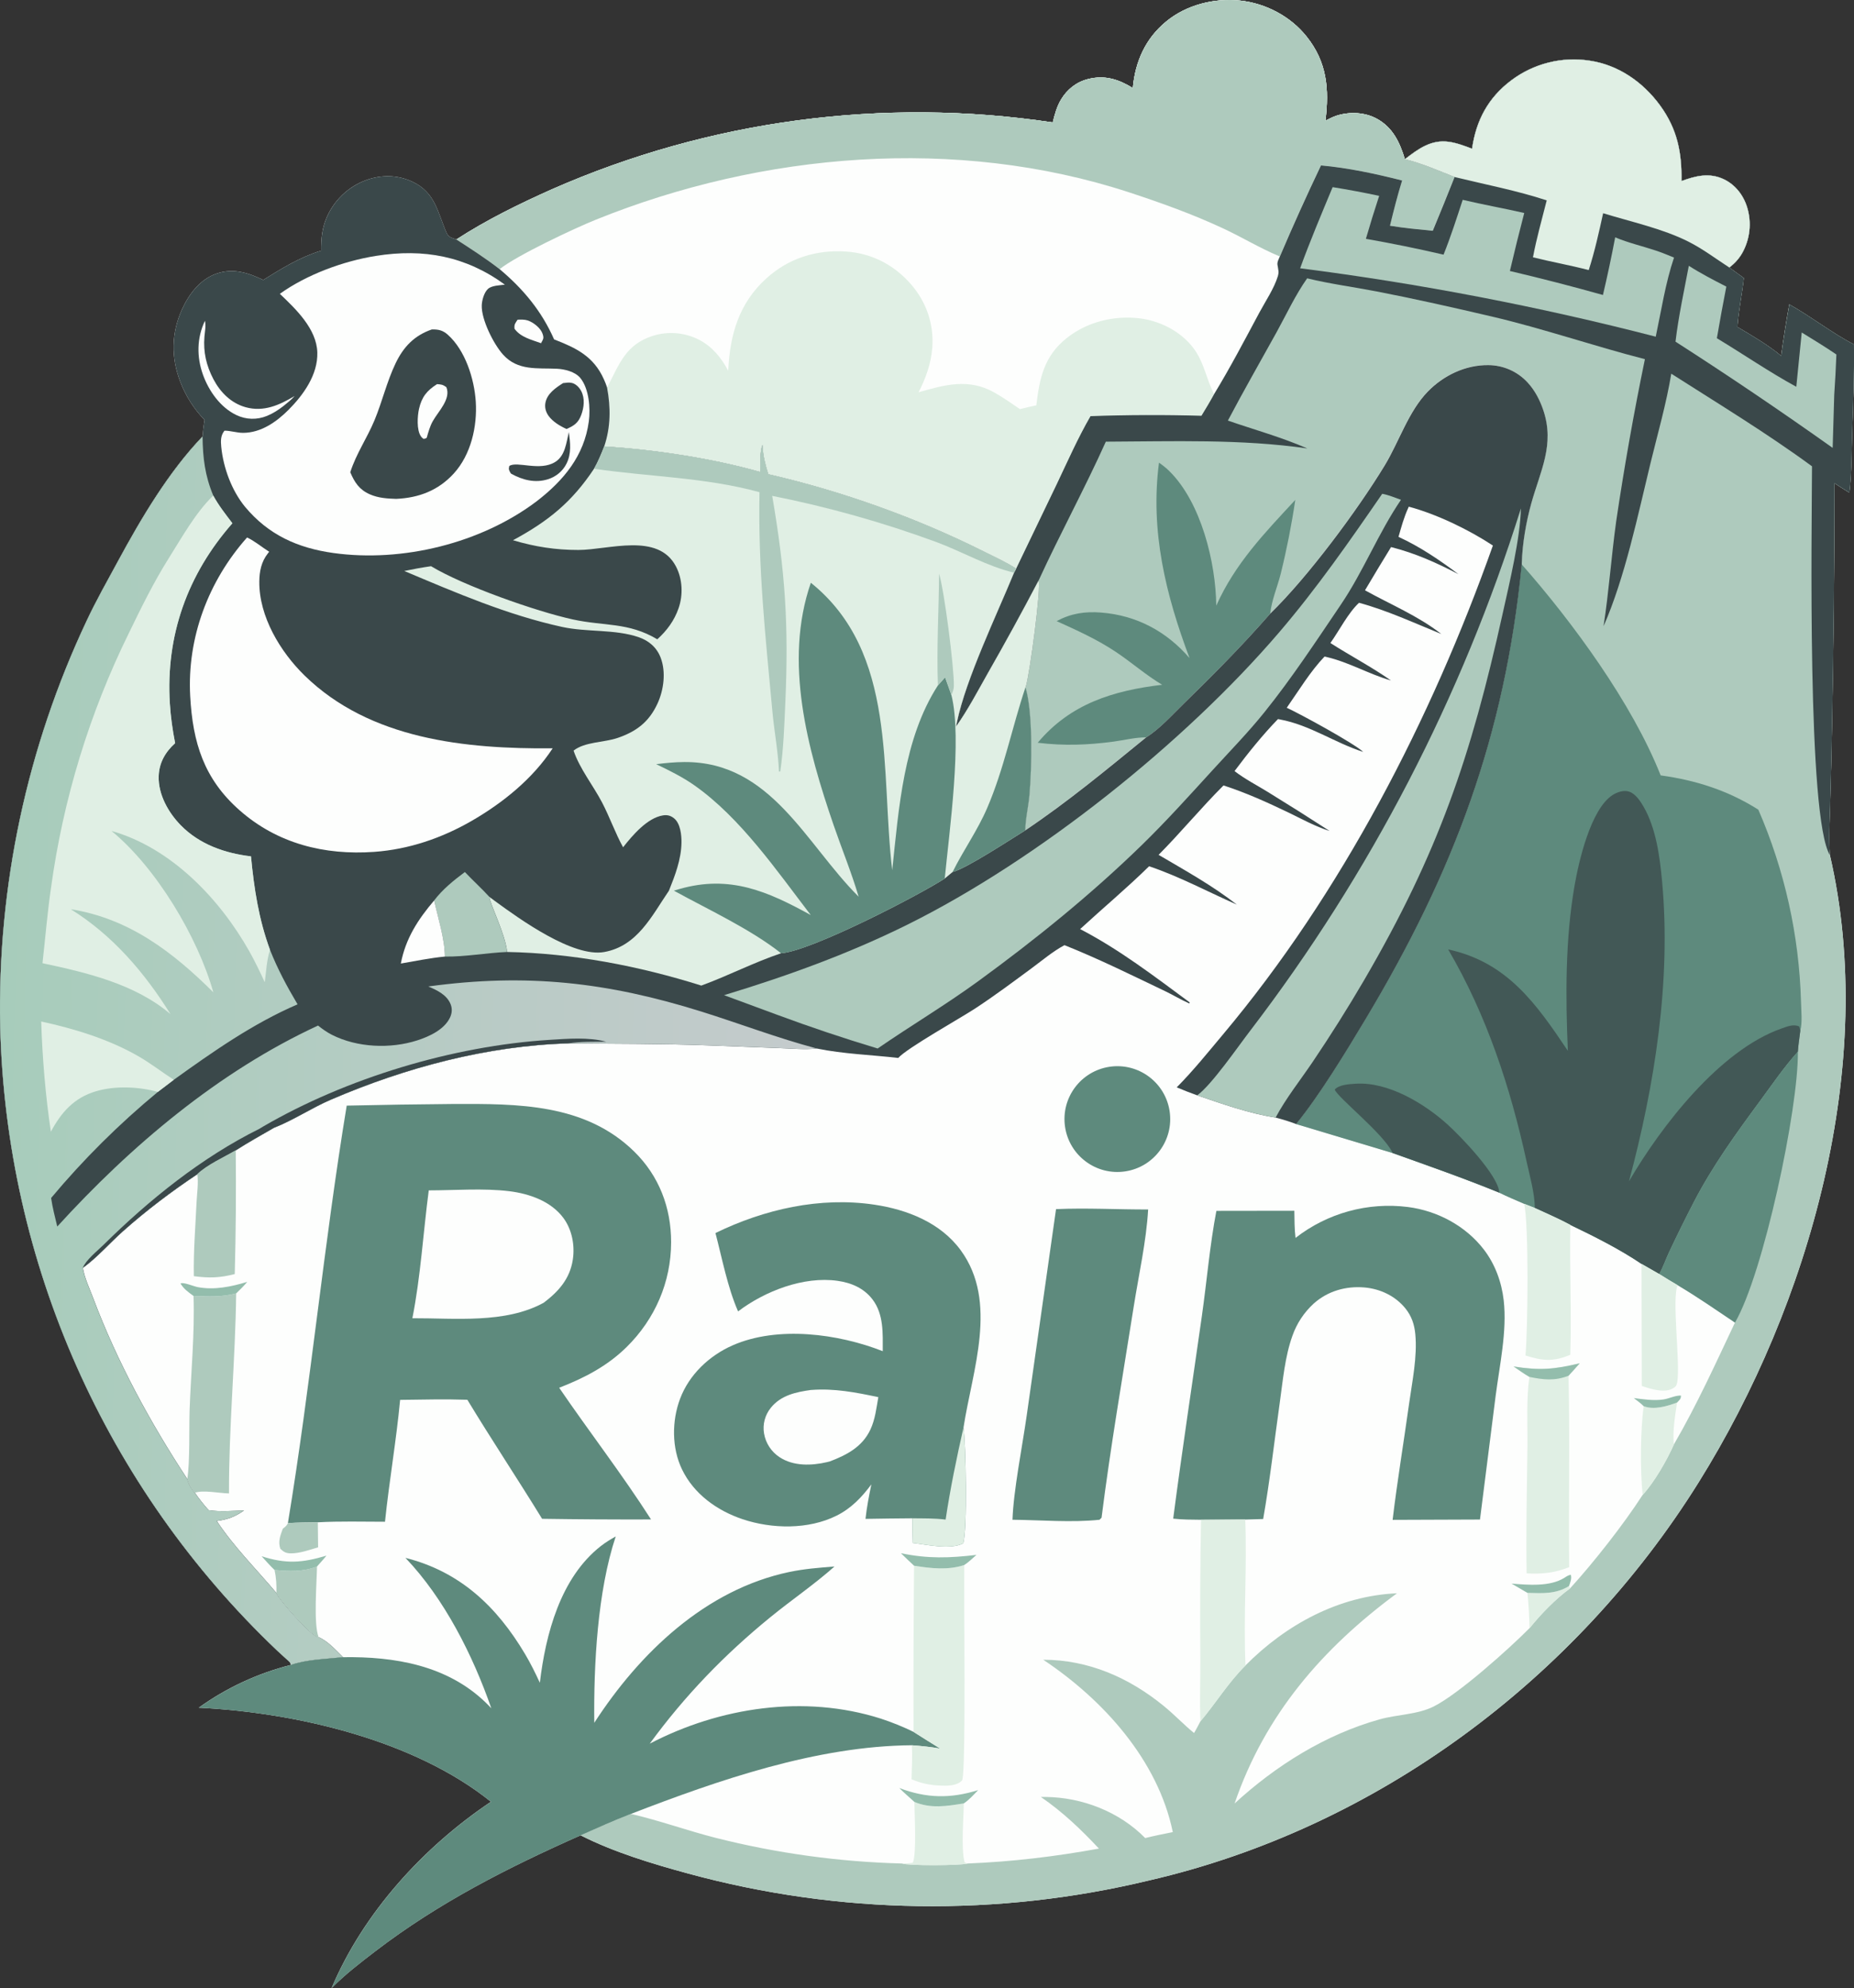 <svg xmlns="http://www.w3.org/2000/svg" xmlns:xlink="http://www.w3.org/1999/xlink" id="Layer_1" data-name="Layer 1" viewBox="0 0 867.17 929.67"><rect x="0" y="0" width="867.17" height="929.67" fill="#333333" stroke="none"/><defs><style>      .cls-1 {        fill: #e0efe4;      }      .cls-2 {        fill: #fdfefd;      }      .cls-3 {        fill: url(#linear-gradient);      }      .cls-4 {        fill: #5e8a7d;      }      .cls-5 {        fill: #3a484a;      }      .cls-6 {        fill: #425856;      }      .cls-7 {        fill: #aecabd;      }      .cls-8 {        fill: #93bdac;      }    </style><linearGradient id="linear-gradient" x1="525.58" y1="-158.51" x2="1269.55" y2="-180.75" gradientTransform="translate(-262.71 408.61) scale(.5 -.5)" gradientUnits="userSpaceOnUse"><stop offset="0" stop-color="#a7ccbb"></stop><stop offset="1" stop-color="#c4cbcc"></stop></linearGradient></defs><path class="cls-2" d="M529.84,41.16c1.18-12.39,5.85-23.05,15.6-31.09,9.43-7.78,22.52-11.09,34.59-9.8,12.01,1.29,23.56,7.37,31.11,16.84,9.63,12.07,10.57,24.58,8.81,39.33,1.73-.88,3.58-1.85,5.43-2.42,6.02-1.86,13.11-1.53,18.66,1.54,7.47,4.12,10.71,11.1,13.05,18.87,6.28-4.82,12.23-9.31,20.65-8.12,3.66.52,7.33,1.91,10.77,3.22,1.87-13.16,7.5-23.82,18.27-31.91,10.48-7.92,23.72-11.27,36.7-9.26,13.53,1.98,25.09,10.09,33.03,21.01,7.99,10.99,10.17,21.89,9.96,35.28,6.65-2.44,13.05-4.04,19.81-.83,5.39,2.56,9.19,7.5,10.91,13.15,2.18,7.13,1.34,14.84-2.3,21.34-1.57,2.73-3.56,4.89-6.04,6.8l6.78,4.92c-.83,7.62-2.48,15.24-3.01,22.87,7.01,4.16,14.16,8.29,20.47,13.51,1.09-8.04,2.36-16.06,3.81-24.05,9.94,5.51,20.98,14.07,30.23,18.68.19,13.87-.39,27.78-.83,41.65-.3,9.16-.21,18.59-1.29,27.68-2.34-1.47-4.7-2.89-6.98-4.44-.01,37.85-.4,75.7-1.16,113.55-.22,12.3-.51,24.6-.87,36.9-.2,7.77-.74,15.83-.08,23.58,22.54,97.48-9.49,209.97-61.36,293.1-57.51,92.19-150.66,161.67-257.02,186.23-70.95,17.1-145.06,16.01-215.47-3.15-16.86-4.58-34.89-10-50.52-17.93-33.92,15.03-66.35,31.5-95.9,54.12-7.14,5.47-14.22,10.9-20.56,17.32,14.9-35.26,43.02-66.03,74.54-87.13-36-28.96-91.32-41.73-136.66-43.99,13-9.32,27.64-16.11,43.14-20.02-.46-1.14-.23-.98-.95-1.66-1.88-1.74-3.82-3.4-5.68-5.18C49.34,695.5,2.79,590.57.09,480.01c-1.36-65.53,12.49-130.48,40.45-189.76,4.43-9.44,9.63-18.61,14.6-27.78,10.9-20.13,23.7-41.8,39.59-58.37.19-2.61.51-5.16.94-7.74-4.91-5.08-8.75-11.08-11.29-17.67-4.42-11.41-4.3-22.91.79-34.1,3.25-7.14,8.43-13.98,16.09-16.64,7.81-2.72,14.79-.41,21.88,2.96,8.71-5.45,17.17-10.65,27.06-13.7-.03-5.37.38-10.22,2.48-15.23,3.42-8.18,10.07-14.58,18.38-17.69,7.24-2.67,14.9-2.59,21.9.72,10.76,5.08,11.68,14.34,15.94,23.93.96,2.15,2.54,2.29,4.59,3.06,14.17-9.2,29.32-16.61,44.72-23.48,73.55-32.33,154.75-43.17,234.21-31.25.89-3.63,1.92-7.44,3.86-10.67,2.92-4.86,7.28-8.3,12.82-9.65,7.78-1.91,14.19.18,20.73,4.22Z"></path><path class="cls-7" d="M529.84,41.16c1.18-12.39,5.85-23.05,15.6-31.09,9.43-7.78,22.52-11.09,34.59-9.8,12.01,1.29,23.56,7.37,31.11,16.84,9.63,12.07,10.57,24.58,8.81,39.33,1.73-.88,3.58-1.85,5.43-2.42,6.02-1.86,13.11-1.53,18.66,1.54,7.47,4.12,10.71,11.1,13.05,18.87,6.28-4.82,12.23-9.31,20.65-8.12,3.66.52,7.33,1.91,10.77,3.22,1.87-13.16,7.5-23.82,18.27-31.91,10.48-7.92,23.72-11.27,36.7-9.26,13.53,1.98,25.09,10.09,33.03,21.01,7.99,10.99,10.17,21.89,9.96,35.28,6.65-2.44,13.05-4.04,19.81-.83,5.39,2.56,9.19,7.5,10.91,13.15,2.18,7.13,1.34,14.84-2.3,21.34-1.57,2.73-3.56,4.89-6.04,6.8l6.78,4.92c-.83,7.62-2.48,15.24-3.01,22.87,7.01,4.16,14.16,8.29,20.47,13.51,1.09-8.04,2.36-16.06,3.81-24.05,9.94,5.51,20.98,14.07,30.23,18.68.19,13.87-.39,27.78-.83,41.65-.3,9.16-.21,18.59-1.29,27.68-2.34-1.47-4.7-2.89-6.98-4.44-.01,37.85-.4,75.7-1.16,113.55-.22,12.3-.51,24.6-.87,36.9-.2,7.77-.74,15.83-.08,23.58,22.54,97.48-9.49,209.97-61.36,293.1-57.51,92.19-150.66,161.67-257.02,186.23-70.95,17.1-145.06,16.01-215.47-3.15-16.86-4.58-34.89-10-50.52-17.93,7.79-3.45,15.56-6.93,23.5-10.02,13.4,3.09,26.36,7.81,39.69,11.21,28.53,7.22,57.78,11.24,87.2,12,2.7,1.03,27.06.98,30.5,0,20.89-.83,41.01-3.24,61.56-6.98-8.45-9.01-16.94-17.14-27.17-24.15.78,0,1.56,0,2.34.01,17,.18,34.48,6.95,46.47,19.22,4.28-1.07,8.58-1.93,12.91-2.79-6.93-33.66-32.6-61.97-60.6-80.6,21.16.02,40.18,8.37,56.44,21.68,4.89,3.99,9.21,8.58,14.09,12.59,1.09-1.76,2.01-3.67,2.99-5.48,7.31-8.66,12.92-18.02,21.08-26.14,18.96-19.11,43.65-32.53,70.86-33.73-34.91,25.74-61.76,56.76-75.96,98.3,19.27-17.74,42.57-32.3,67.89-39.36,8.11-2.26,17.8-2.23,25.3-6.03,11.78-5.96,35.05-26.82,44.76-36.6,5.39-6.68,12.06-13.59,19.02-18.66,11.07-12.16,25-29.86,33.9-43.67,5.45-5.95,11.32-16.16,14.59-23.56,10.68-18.32,19.54-37.87,28.59-57.03-8.89-5.96-17.57-11.99-26.79-17.46-2.91-1.71-5.8-3.46-8.66-5.26l-8.29-4.75c-10.37-6.99-22-12.79-33.26-18.21-5.39-2.9-11.06-5.34-16.62-7.9l-5.01-1.96c-3.91-1.66-7.79-3.33-11.61-5.19-16.44-6.73-33.21-12.58-49.93-18.56l-45.15-13.55c10.93-13.34,23.59-34.21,32.62-49.28,41.21-68.74,65-132.26,72.91-212.44v-.58c.3-9.1,2.02-19.19,4.46-27.91,4.24-15.21,11.02-27.36,5.68-43.44-1.58-4.75-3.94-9.36-7.35-13.06-4.74-5.2-11.43-8.16-18.47-8.18-10.63-.1-20.86,4.8-28.21,12.33-9.12,9.34-13.48,23.52-20.22,34.62-12.73,20.96-36.03,52.3-53.51,69.24-12.88,14.72-26.54,28.57-40.56,42.2-5.39,5.25-11.12,11.72-17.49,15.69-18.54,15.09-36.63,30.13-56.53,43.48.06-5.36,1.48-11.13,1.95-16.55,1.12-12.91,1.71-38.4-1.85-50.35.04-.1.1-.2.13-.3,1.8-5.49,7.34-46.98,5.95-49.56-7.63,14.56-15.52,28.97-23.69,43.24-4.75,8.39-9.31,17.13-14.9,25l.48-2.3c4.19-20.06,18.52-49.87,26.66-69.68l1-1.89c-4.76-3.09-10.22-5.54-15.3-8.08-31.46-15.74-66.36-28.19-100.62-36.07-1.36-4.21-2.43-8.45-2.69-12.88-.02-.28-.03-.55-.04-.83-1.33,2.86-.93,9.35-1.12,12.66-22.27-6.38-49.76-10.51-72.91-11.94,3.06-9.11,3.07-18.17,1.34-27.52-.41-1.35-.95-2.62-1.52-3.9-4.79-10.72-12.93-14.62-23.27-18.62-5.81-13.26-14.46-23.61-25.44-32.83-6.47-5-13.36-9.44-20.22-13.89,14.17-9.2,29.32-16.61,44.72-23.48,73.55-32.33,154.75-43.17,234.21-31.25.89-3.63,1.92-7.44,3.86-10.67,2.92-4.86,7.28-8.3,12.82-9.65,7.78-1.91,14.19.18,20.73,4.22Z"></path><path class="cls-2" d="M529.84,41.16c1.18-12.39,5.85-23.05,15.6-31.09,9.43-7.78,22.52-11.09,34.59-9.8,12.01,1.29,23.56,7.37,31.11,16.84,9.63,12.07,10.57,24.58,8.81,39.33,1.73-.88,3.58-1.85,5.43-2.42,6.02-1.86,13.11-1.53,18.66,1.54,7.47,4.12,10.71,11.1,13.05,18.87,7.85,1.89,15.73,5.37,23.24,8.34-3.33,8.42-6.73,16.81-10.21,25.16-6.7-.66-13.39-1.28-20.04-2.36,1.73-7.12,3.51-14.16,5.68-21.16-12.17-3.09-25.4-5.95-37.93-7.04-6.7,14.05-13.1,28.24-19.21,42.55-.67,1.62-1.39,2.55-1.06,4.32.33,1.72.66,3.13.13,4.87-1.7,5.67-5.86,11.85-8.69,17.12-6.84,12.77-13.59,25.68-21.14,38.06-1.88,3.45-3.89,6.79-5.94,10.14-17.29-.5-34.59-.44-51.88.17-5.88,10.17-10.68,21.05-15.72,31.65l-19.06,39.64c-4.76-3.09-10.22-5.54-15.3-8.08-31.46-15.74-66.36-28.19-100.62-36.07-1.36-4.21-2.43-8.45-2.69-12.88-.02-.28-.03-.55-.04-.83-1.33,2.86-.93,9.35-1.12,12.66-22.27-6.38-49.76-10.51-72.91-11.94,3.06-9.11,3.07-18.17,1.34-27.52-.41-1.35-.95-2.62-1.52-3.9-4.79-10.72-12.93-14.62-23.27-18.62-5.81-13.26-14.46-23.61-25.44-32.83-6.47-5-13.36-9.44-20.22-13.89,14.17-9.2,29.32-16.61,44.72-23.48,73.55-32.33,154.75-43.17,234.21-31.25.89-3.63,1.92-7.44,3.86-10.67,2.92-4.86,7.28-8.3,12.82-9.65,7.78-1.91,14.19.18,20.73,4.22Z"></path><path class="cls-1" d="M340.61,173.35c.79-16.92,5.03-31.66,17.99-43.31,10.37-9.33,23.2-13.33,37.05-12.42,12.14.8,22.62,6.25,30.57,15.45,7.18,8.32,10.69,18.73,9.82,29.71-.57,7.25-3.08,14.24-6.41,20.66,12.22-3.51,23.33-6.65,35.29.01,4.2,2.34,8.17,5.16,12.13,7.86,2.55-.63,5.09-1.28,7.67-1.77,1.5-12.72,3.63-23.06,14.25-31.48,9.53-7.56,22.04-10.63,34.05-9.2,9.52,1.13,19.18,6.08,25.05,13.74,5.2,6.78,6.04,14.51,9.81,21.69-1.88,3.45-3.89,6.79-5.94,10.14-17.29-.5-34.59-.44-51.88.17-5.88,10.17-10.68,21.05-15.72,31.65l-19.06,39.64c-4.76-3.09-10.22-5.54-15.3-8.08-31.46-15.74-66.36-28.19-100.62-36.07-1.36-4.21-2.43-8.45-2.69-12.88-.02-.28-.03-.55-.04-.83-1.33,2.86-.93,9.35-1.12,12.66-22.27-6.38-49.76-10.51-72.91-11.94,3.06-9.11,3.07-18.17,1.34-27.52l.44-.84c5.4-10.38,8.41-19.31,20.87-23.32,7.2-2.28,15-1.64,21.72,1.8,6.22,3.25,10.39,8.38,13.62,14.48Z"></path><path class="cls-7" d="M529.84,41.16c1.18-12.39,5.85-23.05,15.6-31.09,9.43-7.78,22.52-11.09,34.59-9.8,12.01,1.29,23.56,7.37,31.11,16.84,9.63,12.07,10.57,24.58,8.81,39.33,1.73-.88,3.58-1.85,5.43-2.42,6.02-1.86,13.11-1.53,18.66,1.54,7.47,4.12,10.71,11.1,13.05,18.87,7.85,1.89,15.73,5.37,23.24,8.34-3.33,8.42-6.73,16.81-10.21,25.16-6.7-.66-13.39-1.28-20.04-2.36,1.73-7.12,3.51-14.16,5.68-21.16-12.17-3.09-25.4-5.95-37.93-7.04-6.7,14.05-13.1,28.24-19.21,42.55l-.55-.22c-8.85-3.71-17.23-8.82-25.95-12.88-14.28-6.66-29.28-12.06-44.24-16.95-80.47-26.25-171.29-18.6-249.11,12.83-10.22,4.12-37.21,16.82-45.08,23.17-6.47-5-13.36-9.44-20.22-13.89,14.17-9.2,29.32-16.61,44.72-23.48,73.55-32.33,154.75-43.17,234.21-31.25.89-3.63,1.92-7.44,3.86-10.67,2.92-4.86,7.28-8.3,12.82-9.65,7.78-1.91,14.19.18,20.73,4.22Z"></path><path class="cls-4" d="M711.73,263.89c23.74,26.91,51.74,65.07,65.01,98.69,16.44,2.25,31.61,7.09,45.69,16.04,12.32,28.36,19.09,58.83,19.95,89.74.08,4,.71,9.84-.33,13.62-.4,3.24-.92,6.51-1.14,9.77-6.48,7.18-11.96,15.24-17.69,23.02-11.24,15.25-22.05,30.16-30.83,47-4.02,7.76-7.9,15.6-11.63,23.51-1.6,3.4-2.88,7.22-4.71,10.45l-8.29-4.75c-10.37-6.99-22-12.79-33.26-18.21-5.39-2.9-11.06-5.34-16.62-7.9l-5.01-1.96c-3.91-1.66-7.79-3.33-11.61-5.19-16.44-6.73-33.21-12.58-49.93-18.56l-45.15-13.55c10.93-13.34,23.59-34.21,32.62-49.28,41.21-68.74,65-132.26,72.91-212.44Z"></path><path class="cls-6" d="M733.33,491.35c-1.11-25.35-1.22-51.98,3.11-77.06,1.94-11.25,7.51-35.83,17.77-42.49,2.16-1.4,5.26-2.48,7.82-1.61,2.97,1.01,5.17,4.37,6.66,6.93,5.93,10.2,7.65,23.52,8.72,35.05,4.3,46.53-3.46,95.37-15.49,140.22,15.15-25.96,42.5-61.31,71.31-71.44,2.66-.93,5.68-2.23,8.32-.94l.51,1.98c-.4,3.24-.92,6.51-1.14,9.77-6.48,7.18-11.96,15.24-17.69,23.02-11.24,15.25-22.05,30.16-30.83,47-4.02,7.76-7.9,15.6-11.63,23.51-1.6,3.4-2.88,7.22-4.71,10.45l-8.29-4.75c-10.37-6.99-22-12.79-33.26-18.21-5.39-2.9-11.06-5.34-16.62-7.9-.09-7.1-2.36-14.89-3.88-21.83-7.58-34.71-18.66-68.36-36.65-99.09,27.63,5.94,41.23,25.46,55.97,47.41Z"></path><path class="cls-6" d="M651.35,539.15c-.08-.16-.15-.32-.22-.48-4.41-8.84-25.37-25.37-26.84-29.16,1.98-2.32,6.78-2.56,9.75-2.75,15.2-1,32.08,9.21,42.92,18.97,5.95,5.35,23.88,23.85,24.32,31.97-16.44-6.73-33.21-12.58-49.93-18.56Z"></path><path class="cls-5" d="M688.53,69.53c1.87-13.16,7.5-23.82,18.27-31.91,10.48-7.92,23.72-11.27,36.7-9.26,13.53,1.98,25.09,10.09,33.03,21.01,7.99,10.99,10.17,21.89,9.96,35.28,6.65-2.44,13.05-4.04,19.81-.83,5.39,2.56,9.19,7.5,10.91,13.15,2.18,7.13,1.34,14.84-2.3,21.34-1.57,2.73-3.56,4.89-6.04,6.8l6.78,4.92c-.83,7.62-2.48,15.24-3.01,22.87,7.01,4.16,14.16,8.29,20.47,13.51,1.09-8.04,2.36-16.06,3.81-24.05,9.94,5.51,20.98,14.07,30.23,18.68.19,13.87-.39,27.78-.83,41.65-.3,9.16-.21,18.59-1.29,27.68-2.34-1.47-4.7-2.89-6.98-4.44-.01,37.85-.4,75.7-1.16,113.55-.22,12.3-.51,24.6-.87,36.9-.2,7.77-.74,15.83-.08,23.58-10.79-17.3-8.48-154.12-8.42-181.91-21.02-15.44-43.83-29.26-65.82-43.31-2.32,14.05-6.36,28.06-9.73,41.89-5.89,24.23-11.96,53.53-21.95,76.2,2.53-16.3,3.65-32.76,5.92-49.09,3.76-25.39,8.24-50.66,13.43-75.79-24.06-6.17-47.48-14.29-71.75-19.97-17.75-4.15-35.64-8.19-53.53-11.66-10.87-2.11-21.95-3.54-32.7-6.17-5.55,7.87-9.69,16.85-14.34,25.28-7.6,13.74-15.42,27.35-22.74,41.25,12.51,4.31,24.97,7.73,37.15,13.02-31.04-4.49-62.94-3.29-94.23-3.17-9.89,21.98-21.44,43.13-31.48,64.99-7.63,14.56-15.52,28.97-23.69,43.24-4.75,8.39-9.31,17.13-14.9,25l.48-2.3c4.19-20.06,18.52-49.87,26.66-69.68l1-1.89,19.06-39.64c5.04-10.6,9.84-21.49,15.72-31.65,17.28-.61,34.59-.67,51.88-.17,2.05-3.35,4.06-6.69,5.94-10.14,7.55-12.38,14.29-25.29,21.14-38.06,2.83-5.27,6.99-11.44,8.69-17.12.53-1.74.19-3.14-.13-4.87-.33-1.77.39-2.69,1.06-4.32,6.11-14.32,12.51-28.5,19.21-42.55,12.53,1.1,25.75,3.95,37.93,7.04-2.17,7-3.95,14.05-5.68,21.16,6.65,1.08,13.34,1.7,20.04,2.36,3.48-8.36,6.88-16.74,10.21-25.16-7.51-2.97-15.39-6.45-23.24-8.34,6.28-4.82,12.23-9.31,20.65-8.12,3.66.52,7.33,1.91,10.77,3.22Z"></path><path class="cls-1" d="M688.53,69.53c1.87-13.16,7.5-23.82,18.27-31.91,10.48-7.92,23.72-11.27,36.7-9.26,13.53,1.98,25.09,10.09,33.03,21.01,7.99,10.99,10.17,21.89,9.96,35.28,6.65-2.44,13.05-4.04,19.81-.83,5.39,2.56,9.19,7.5,10.91,13.15,2.18,7.13,1.34,14.84-2.3,21.34-1.57,2.73-3.56,4.89-6.04,6.8-6.25-4.06-12.44-8.73-19.09-12.09-12.09-6.11-26.95-9.31-39.95-13.31-1.96,8.92-3.93,17.89-6.74,26.59-8.6-2.27-17.43-3.81-26.08-5.98,1.68-8.94,4.2-17.8,6.43-26.62-13.93-4.59-28.82-7.43-43.08-10.92-7.51-2.97-15.39-6.45-23.24-8.34,6.28-4.82,12.23-9.31,20.65-8.12,3.66.52,7.33,1.91,10.77,3.22Z"></path><path class="cls-7" d="M623.3,87.51c7.29,1.17,14.56,2.53,21.78,4.08-2.19,6.66-4.26,13.36-6.21,20.09,12.17,2.13,24.28,4.6,36.32,7.4,3.38-8.41,6.13-17.03,8.96-25.64,9.54,2.27,19.22,3.96,28.78,6.16-2.35,9.01-4.59,18.05-6.71,27.12,14.58,3.43,29.09,7.17,43.52,11.22,2.11-8.94,4.01-17.93,5.73-26.96,6.04,2.57,12.8,4.11,19.06,6.21,2.87.94,5.66,2.12,8.46,3.25-3.99,11.8-5.96,24.8-8.55,37-54.72-14.14-110.27-24.82-166.33-31.99,4.66-12.81,9.96-25.34,15.2-37.93Z"></path><path class="cls-7" d="M789.91,124.29c5.55,3.56,11.67,6.72,17.54,9.73-1.56,8.03-3.04,16.08-4.42,24.14,12.41,7.47,24.44,15.78,37.15,22.7l2.54-25.38c5.45,3.35,10.91,6.67,16.21,10.28-.24,6.32-.57,12.64-1.01,18.95l-.73,24.73c-24.12-17.13-48.62-33.7-73.51-49.68,1.41-11.88,4.01-23.72,6.23-35.48Z"></path><path class="cls-4" d="M542.1,216.35c1.68,1.17,3.38,2.5,4.83,3.94,14.89,14.68,21.73,42.74,21.95,62.93,8.79-19.68,22.56-33.93,36.96-49.45-1.71,11.56-3.97,23.03-6.77,34.37-1.53,6.12-4.3,12.55-4.96,18.78-12.88,14.72-26.54,28.57-40.56,42.2-5.39,5.25-11.12,11.72-17.49,15.69-4.91-.06-10.35,1.33-15.25,1.98-12.19,1.62-23.19,2.01-35.44.53,15.28-18.27,35.39-24.4,58.2-27.11-7.52-4.48-14.35-10.49-21.66-15.37-8.76-5.85-18.13-10.06-27.69-14.4,6.75-3.62,13.23-4.59,20.79-4,16.6,1.29,30.57,8.78,41.37,21.29-11.17-29.71-18.45-59.46-14.29-91.37Z"></path><path class="cls-4" d="M776.06,595.73c1.83-3.23,3.11-7.05,4.71-10.45,3.74-7.9,7.61-15.74,11.63-23.51,8.78-16.85,19.6-31.76,30.83-47,5.73-7.78,11.22-15.83,17.69-23.02.31,26.69-16.11,103.89-29.42,126.7-8.89-5.96-17.57-11.99-26.79-17.46-2.91-1.71-5.8-3.46-8.66-5.26Z"></path><path class="cls-5" d="M150.21,117.21c-.03-5.37.38-10.22,2.48-15.23,3.42-8.18,10.07-14.58,18.38-17.69,7.24-2.67,14.9-2.59,21.9.72,10.76,5.08,11.68,14.34,15.94,23.93.96,2.15,2.54,2.29,4.59,3.06,6.86,4.44,13.75,8.88,20.22,13.89,10.97,9.22,19.63,19.57,25.44,32.83,10.34,4,18.48,7.9,23.27,18.62.57,1.29,1.11,2.55,1.52,3.9,1.73,9.35,1.72,18.41-1.34,27.52,23.15,1.43,50.64,5.56,72.91,11.94.18-3.31-.21-9.8,1.12-12.66.01.28.02.55.04.83.26,4.43,1.32,8.67,2.69,12.88,34.26,7.87,69.16,20.32,100.62,36.07,5.09,2.54,10.54,4.99,15.3,8.08l-1,1.89c-8.14,19.81-22.47,49.63-26.66,69.68l-.48,2.3c5.59-7.87,10.14-16.61,14.9-25,8.16-14.27,16.05-28.69,23.69-43.24,1.39,2.58-4.15,44.07-5.95,49.56-.03.1-.08.2-.13.3,3.56,11.95,2.97,37.44,1.85,50.35-.48,5.43-1.89,11.2-1.95,16.55,19.9-13.34,37.99-28.38,56.53-43.48,6.37-3.97,12.1-10.44,17.49-15.69,14.02-13.63,27.68-27.48,40.56-42.2,17.48-16.94,40.78-48.28,53.51-69.24,6.74-11.1,11.1-25.28,20.22-34.62,7.35-7.53,17.58-12.43,28.21-12.33,7.03.02,13.73,2.99,18.47,8.18,3.41,3.7,5.77,8.31,7.35,13.06,5.34,16.07-1.44,28.22-5.68,43.44-2.43,8.72-4.16,18.81-4.44,27.91v.58c-7.92,80.18-31.72,143.69-72.92,212.44-9.03,15.07-21.69,35.94-32.62,49.28-3.15-1.22-6.29-2.14-9.54-3.02-12.46-1.93-24.77-6.32-36.67-10.38-3.25-1.16-6.47-2.41-9.64-3.76,7.7-7.76,14.61-16.36,21.63-24.73,55.49-66.08,97.51-147.59,126.25-228.63-11.26-7.41-26.3-14.69-39.34-18.17-.09.21-.19.42-.28.63-2,4.36-3.22,8.88-4.53,13.49,10.11,4.63,19.19,10.82,28.06,17.46-10.31-5.38-20.24-9.83-31.54-12.69-4.12,6.7-8.19,13.44-12.19,20.21,11.92,6.64,24.85,11.96,35.68,20.43-12.59-5.11-25.37-11.05-38.48-14.59-5.13,4.8-9.26,13.02-13.39,18.82,9.34,5.96,19.26,11.16,28.33,17.51-10.22-2.92-19.56-8.5-30.05-10.96l-1.01-.23c-6.69,6.99-12.13,16.03-17.68,23.95,6.9,3.2,31.27,16.52,35.78,20.65-13.28-4.24-24.93-12.59-38.91-15.17l-.98-.18c-7.33,7.57-14,15.89-20.31,24.31,4.76,3.7,10.4,6.58,15.54,9.75,9.71,5.97,19.35,12.05,28.92,18.25-6.72-2.08-13.01-5.63-19.33-8.66-9.89-4.75-19.84-9.24-30.29-12.63-10.45,10.43-19.93,21.94-30.36,32.46,12.49,7.34,25.15,14.35,36.6,23.27-13.61-6.02-26.91-13.17-41.04-17.94-10.44,10.25-21.52,19.49-32.26,29.38,18.46,9.6,34.59,22.01,51.27,34.3l-.21.48c-3.81-1.67-7.38-3.87-11.14-5.67-15.54-7.43-31.24-15.21-47.24-21.59-5.39,2.86-10.32,7.06-15.22,10.68-8.75,6.46-17.44,12.95-26.54,18.92-6.99,4.58-31.91,18.52-36,23.14-12.62-1.46-25.6-1.84-38.05-4.4-5.82.61-11.99-.02-17.84-.22l-33.2-1.26c-21.79-.82-43.44-.67-65.23-.92-38.04,1.13-76.14,11.33-110.99,26.3-9.06,3.89-17.57,9.63-26.69,13.19-5.97,3.45-12.02,6.81-17.83,10.53-5.45,3.19-13.51,6.81-17.97,11.15-12.13,8.08-24.02,17.07-34.91,26.77-6.06,5.4-12.11,12.37-18.65,17.03.75,4.65,3.18,9.78,4.85,14.21,11.18,29.67,26.61,58.05,44,84.53.65,2.41,1.88,4.63,3.58,6.46,2,2.88,4.04,5.5,6.4,8.09,5.47.83,11.05.28,16.56.13-4.31,2.99-7.48,4.19-12.76,4.93,8.08,12.2,18.51,22.51,27.91,33.68,1.46,3.46,15.76,19.35,19.15,20.53.19.07.4.08.6.12,4.3,1.82,8.13,6.15,11.44,9.4-7.59.83-17.15,1.05-24.34,3.61-.46-1.14-.23-.98-.95-1.66-1.88-1.74-3.82-3.4-5.68-5.18C49.34,695.5,2.79,590.57.09,480.01c-1.36-65.53,12.49-130.48,40.45-189.76,4.43-9.44,9.63-18.61,14.6-27.78,10.9-20.13,23.7-41.8,39.59-58.37.19-2.61.51-5.16.94-7.74-4.91-5.08-8.75-11.08-11.29-17.67-4.42-11.41-4.3-22.91.79-34.1,3.25-7.14,8.43-13.98,16.09-16.64,7.81-2.72,14.79-.41,21.88,2.96,8.71-5.45,17.17-10.65,27.06-13.7Z"></path><path class="cls-3" d="M94.74,204.09c.11,10.02,1.13,18.35,5.01,27.65,2.51,4.64,5.77,8.75,8.95,12.94-21.02,23.91-31.25,52.54-29.25,84.34.39,6.24,1.26,12.36,2.46,18.49-4.59,4.16-7.5,9.16-7.69,15.49-.25,8.49,4.49,16.93,10.3,22.88,8.77,8.97,20.64,13.12,32.87,14.56,1.44,15.08,3.63,29.43,8.9,43.73,3.58,9.04,7.95,17.14,12.89,25.47-20.79,8.94-39.59,22.13-57.89,35.28l-7.47,5.68c-18.12,14.97-34.83,31.56-49.91,49.59.63,4.49,1.83,8.94,2.87,13.35,34.28-37.63,75.45-72.48,121.98-93.98,2.01,1.61,4.18,3.15,6.48,4.32,11.84,6.02,27.38,6.65,39.93,2.61,5.66-1.82,12.74-5.09,15.35-10.77.89-1.93,1.06-4.01.29-6.02-1.72-4.49-6.35-6.64-10.47-8.42,45.88-6.27,83.68-2.05,127.79,11.76,18.03,5.65,35.61,12.39,53.89,17.25-5.82.61-11.99-.02-17.84-.22l-33.2-1.26c-21.79-.82-43.44-.67-65.23-.92-38.04,1.13-76.14,11.33-110.99,26.3-9.06,3.89-17.57,9.63-26.69,13.19-5.97,3.45-12.02,6.81-17.83,10.53-5.45,3.19-13.51,6.81-17.97,11.15-12.13,8.08-24.02,17.07-34.91,26.77-6.06,5.4-12.11,12.37-18.65,17.03.75,4.65,3.18,9.78,4.85,14.21,11.18,29.67,26.61,58.05,44,84.53.65,2.41,1.88,4.63,3.58,6.46,2,2.88,4.04,5.5,6.4,8.09,5.47.83,11.05.28,16.56.13-4.31,2.99-7.48,4.19-12.76,4.93,8.08,12.2,18.51,22.51,27.91,33.68,1.46,3.46,15.76,19.35,19.15,20.53.19.07.4.08.6.12,4.3,1.82,8.13,6.15,11.44,9.4-7.59.83-17.15,1.05-24.34,3.61-.46-1.14-.23-.98-.95-1.66-1.88-1.74-3.82-3.4-5.68-5.18C49.34,695.5,2.79,590.57.09,480.01c-1.36-65.53,12.49-130.48,40.45-189.76,4.43-9.44,9.63-18.61,14.6-27.78,10.9-20.13,23.7-41.8,39.59-58.37Z"></path><path class="cls-1" d="M19.87,450.39c1.33-11.77,2.29-23.59,4-35.32,5.67-41.32,17.94-81.47,36.34-118.9,5.82-11.98,11.67-23.95,18.78-35.23,5.99-9.5,12.63-21.45,20.76-29.2,2.51,4.64,5.77,8.75,8.95,12.94-21.02,23.91-31.25,52.54-29.25,84.34.39,6.24,1.26,12.36,2.46,18.49-4.59,4.16-7.5,9.16-7.69,15.49-.25,8.49,4.49,16.93,10.3,22.88,8.77,8.97,20.64,13.12,32.87,14.56,1.44,15.08,3.63,29.43,8.9,43.73-1.55,4.71-1.8,10.21-2.45,15.13-2.25-4.85-4.57-9.73-7.19-14.39-13.84-24.58-36.63-48.5-64.48-56.34,21,17.24,40.35,49.7,47.62,75.45-18.99-18.86-39.36-34.5-66.66-38.85,19.57,12.18,34.54,29.68,46.6,49.04-16.6-14.11-39.01-19.36-59.86-23.81Z"></path><path class="cls-1" d="M19.27,477.66c15.59,3.38,31.88,8.37,45.71,16.4,5.64,3.28,10.84,7.31,16.31,10.86l-7.47,5.68c-8.99-2.51-20.01-2.97-29.01-.29-10.23,3.04-16.18,9.87-21.02,18.9-2.52-16.92-3.97-34.45-4.52-51.55Z"></path><path class="cls-5" d="M121.4,527.79c.5-.33,1.02-.64,1.55-.94,39.07-22.75,88.98-37.78,134.06-40.6,8.56-.53,18.23-1.35,26.55.87-5.88.08-11.96-.15-17.78.76-38.04,1.13-76.14,11.33-110.99,26.3-9.06,3.89-17.57,9.63-26.69,13.19-5.97,3.45-12.02,6.81-17.83,10.53-5.45,3.19-13.51,6.81-17.97,11.15-12.13,8.08-24.02,17.07-34.91,26.77-6.06,5.4-12.11,12.37-18.65,17.03,1.38-3.62,6.75-7.87,9.61-10.68,21.47-21.19,45.91-40.9,73.06-54.38Z"></path><path class="cls-1" d="M355.53,220.69c.18-3.31-.21-9.8,1.12-12.66.01.28.02.55.04.83.26,4.43,1.32,8.67,2.69,12.88,34.26,7.87,69.16,20.32,100.62,36.07,5.09,2.54,10.54,4.99,15.3,8.08l-1,1.89c-8.14,19.81-22.47,49.63-26.66,69.68l-.48,2.3c5.59-7.87,10.14-16.61,14.9-25,8.16-14.27,16.05-28.69,23.69-43.24,1.39,2.58-4.15,44.07-5.95,49.56-.03.1-.08.2-.13.3,3.56,11.95,2.97,37.44,1.85,50.35-.48,5.43-1.89,11.2-1.95,16.55-6.39,3.93-28.01,18.13-33.98,19.45l-3.68,3.06c-12.13,7.86-62.44,33.94-76.56,34.96-12.75,4.28-24.72,10.51-37.33,15.12-29.22-9.2-60.15-15.13-90.84-15.72-.74-8.32-8.24-22.83-8.24-25.73.86.66,1.72,1.31,2.59,1.94,11.72,8.57,36.54,26.42,51.06,23.82,15.59-2.79,22.29-16.97,30.28-28.67,2.89-7.2,5.74-14.6,5.87-22.47.06-3.49-.48-8.97-3.45-11.37-1.57-1.27-3.16-1.7-5.16-1.39-7.39,1.15-14.35,9.4-18.7,14.92-3.7-6.73-6.26-14.12-9.83-20.95-4.18-8-10.44-15.72-13.33-24.25,5.26-4.17,14.21-3.75,20.57-5.92,8.81-3.01,14.72-7.48,18.68-16.07,2.95-6.39,4.04-14.79,1.48-21.49-1.83-4.78-5.51-7.93-10.29-9.57-11.09-3.81-24.22-2.26-35.79-4.79-25.69-5.62-49.71-16.01-73.84-26.16,4.17-.88,8.32-1.63,12.53-2.24,15.07,9.15,49.18,21.15,66.28,24.89,14.73,3.22,25.95,1.2,39.54,9.29,4.5-4.06,7.98-8.78,9.97-14.56,2.16-6.25,1.84-13.64-1.26-19.54-8.4-15.99-31.39-7.71-45.56-7.67-10.63.03-20.47-1.51-30.64-4.55,16.44-8.87,27.53-17.8,37.9-33.43,1.92-3.38,3.34-6.83,4.75-10.44,23.15,1.43,50.64,5.56,72.91,11.94Z"></path><path class="cls-4" d="M379.25,272.5c40.69,32.65,32.5,88.25,38.07,134.41,3.08-28.86,5.26-61.45,21.37-86.41l3.36-3.77,2.95,8.27c5.14,20.47-.99,63.71-3.11,85.79-12.13,7.86-62.44,33.94-76.56,34.96-14.28-11.29-34.07-20.43-50.14-29.27.88-.27,1.77-.53,2.65-.78,23.4-6.69,41.08.99,61.38,12.19-15.89-20.74-32.85-45.47-54.4-60.64-5.64-3.97-11.7-6.93-17.89-9.92,4.37-.54,8.76-.98,13.17-1,40.55-.23,56.77,38.33,81.51,62.97-3.32-11.25-7.84-22.24-11.66-33.34-12.23-35.58-23.49-76.51-10.7-113.45Z"></path><path class="cls-7" d="M355.53,220.69c.18-3.31-.21-9.8,1.12-12.66.01.28.02.55.04.83.26,4.43,1.32,8.67,2.69,12.88,34.26,7.87,69.16,20.32,100.62,36.07,5.09,2.54,10.54,4.99,15.3,8.08l-1,1.89c-12.38-2.89-24.37-9.87-36.33-14.31-24.99-9.19-50.67-16.41-76.79-21.6,6.09,35.42,7.75,60.34,6.15,96.47-.48,10.72-.83,21.8-2.38,32.42l-.59.04c-.42-9.33-2.22-18.76-3.09-28.11-3.26-35.36-6.73-66.74-6.03-102.53-25.22-6.96-51.67-7.19-77.37-10.97,1.92-3.38,3.34-6.83,4.75-10.44,23.15,1.43,50.64,5.56,72.91,11.94Z"></path><path class="cls-4" d="M479.65,321.38c3.56,11.95,2.97,37.44,1.85,50.35-.48,5.43-1.89,11.2-1.95,16.55-6.39,3.93-28.01,18.13-33.98,19.45,5.05-10.21,11.61-19.31,16.17-29.91,7.89-18.36,11.61-37.64,17.91-56.44Z"></path><path class="cls-7" d="M439.23,268.24c2.46,8.05,7.04,43.64,6.92,52.46-.02,1.63-.49,2.82-1.15,4.29l-2.95-8.27-3.36,3.77c-.63-17.35.4-34.89.55-52.26Z"></path><path class="cls-7" d="M711.37,237.77c-.28,13.79-5.39,35.02-8.48,48.94-14.86,67.11-30.09,112.08-64.94,171.77-7.61,13-15.63,25.73-24.06,38.21-5.72,8.45-12.45,16.91-17.24,25.89-12.46-1.93-24.77-6.32-36.67-10.38,6.85-5.01,19.09-22.84,24.88-30.36,56.1-73.34,98.91-155.94,126.5-244.06Z"></path><path class="cls-7" d="M217.44,407.77c3.74,3.97,7.8,7.62,11.48,11.65,0,2.9,7.5,17.41,8.24,25.73-9.5.39-19.8,2.32-29.08,2.15-.08-8.35-3.23-18.06-5.02-26.24,3.87-5.14,9.24-9.48,14.37-13.29Z"></path><path class="cls-2" d="M187.48,450.56c2.2-11.63,7.99-20.58,15.59-29.5,1.8,8.18,4.95,17.89,5.02,26.24-6.89.65-13.79,2.1-20.61,3.26Z"></path><path class="cls-2" d="M130.88,137.4c12.61-9.02,29.69-15.31,44.96-17.74,22.35-3.56,42.03.12,60.31,13.45-2.31.31-6.14.36-7.92,1.99-1.81,1.66-2.83,5.35-2.9,7.73-.2,6.67,5.56,18.12,10,23.03,6.88,7.6,15.94,6.15,25.12,6.57,3.65.17,8.56,1.38,10.98,4.32,4.08,4.97,4.8,14.22,3.98,20.29-2.16,16.14-11.84,27.67-24.33,37.31-26.03,19.69-62.88,28.74-95.14,24.24-16.76-2.34-30.42-8.5-41.37-21.65-6.24-7.64-10.12-18.21-11.09-28-.27-2.75-.31-5.33,1.52-7.56,2.91.01,5.7,1.02,8.72,1.02,8.3-.02,15.52-5.05,21.18-10.71,7.02-7.02,13.81-16.49,13.52-26.86-.32-11.06-10.09-20.36-17.54-27.44Z"></path><path class="cls-5" d="M201.97,154.06c3.1-.09,5.16.39,7.5,2.48,8.15,7.28,12.37,20.58,13.06,31.26.74,11.66-2.26,24.81-10.28,33.61-7.24,7.94-16.35,11.4-26.94,11.87-4.21-.13-8.36-.39-12.29-2.11-4.95-2.16-7.16-5.57-9.19-10.34,2.77-8.67,7.83-15.91,11.3-24.23,3.65-8.76,5.82-18.22,9.93-26.77,3.7-7.71,8.77-12.96,16.92-15.78Z"></path><path class="cls-2" d="M204.44,179.62c2.07.18,2.56.18,4.33,1.41,2.3,5.51-3.75,11.28-6.36,15.94-1.34,2.39-2.05,5.05-2.8,7.67-.6.55-.17.24-1.49.6-.62-.48-.75-.51-1.26-1.24-2.05-2.95-1.62-9.49-.88-12.79,1.25-5.55,3.71-8.61,8.45-11.59Z"></path><path class="cls-5" d="M263.35,179.14c1.34-.15,2.9-.4,4.22-.06,1.86.49,3.44,2.15,4.3,3.82,1.78,3.45,1.29,7.67-.03,11.19-1.39,3.69-3.36,4.98-6.86,6.51-3.01-1.34-6.53-3.46-8.45-6.2-1.25-1.78-1.83-3.89-1.42-6.05.82-4.33,4.79-6.99,8.24-9.2Z"></path><path class="cls-5" d="M266.07,202.03c.67,5.06,1.28,10.03-1.1,14.77-1.78,3.56-4.89,6.11-8.68,7.3-6.01,1.89-11.87.36-17.21-2.59-.1-.12-.22-.24-.3-.37-.8-1.42-.95-1.75-.56-3.25,3.68-2.42,14.23,2.67,21.51-1.9,4.66-2.92,5.15-9.04,6.34-13.96Z"></path><path class="cls-7" d="M646.5,230.9c2.99.54,5.92,1.8,8.78,2.81-10.59,15.56-17.51,33.34-28.1,48.99-11.47,16.94-22.98,34.47-35.81,50.4-7.55,9.38-16.09,18.14-24.21,27.03-10.81,11.84-21.55,23.77-33.03,34.96-23.68,23.08-49.87,44.27-76.59,63.73-15.29,11.13-31.49,20.76-47.04,31.47-15.87-4.78-31.59-10.05-47.12-15.81l-24.72-9.13c29.36-8.89,58.4-19.39,85.91-33.05,60.89-30.24,129.52-84.95,173.74-136.63,17.56-20.53,32.9-42.54,48.19-64.76Z"></path><path class="cls-2" d="M115.56,251.34c3.39,1.52,7.11,4.65,10.34,6.66l-.62.8c-3.04,3.86-3.94,8.28-3.99,13.15-.16,16.34,9.84,32.88,21.2,43.96,30.67,29.91,75.33,34.37,116,34.02-9.29,14.23-23.35,25.55-37.94,33.96-13.96,8.04-29.35,13.29-45.46,14.45-23.37,1.67-45.42-3.87-63.14-19.54-16.56-14.64-21.8-31.52-22.99-53.29-1.49-27.35,8.51-53.83,26.6-74.18Z"></path><path class="cls-2" d="M95.86,150.01c.53,2.4-.03,4.99-.24,7.43-.59,7.16.87,13.54,4.22,19.91,3.22,6.13,8.29,11.21,15.09,13.08,8.42,2.32,15.8-1.01,22.87-5.25-1.53,1.77-3.42,3.2-5.22,4.68-2.41,1.86-4.86,3.46-7.7,4.62-4.7,1.92-9.76,1.79-14.34-.4-7.45-3.57-12.85-11.2-15.6-18.84-2.99-8.32-2.91-17.23.92-25.23Z"></path><path class="cls-2" d="M242.09,149.49c1.5-.07,3.28-.12,4.73.35,2.63.87,6,3.5,6.94,6.19.77,2.2.33,2.48-.7,4.46-4.49-1.66-9.48-2.73-12.41-6.76-.18-2.17.3-2.46,1.44-4.24Z"></path><path class="cls-4" d="M287.99,718.47c-8.55,25.69-10.34,60.17-10.03,87.13,21.14-32.63,52-62.27,91.19-70.52,6.99-1.47,14.07-2.02,21.17-2.58-9.49,8.44-20.1,15.64-29.94,23.67-21.51,17.52-40.11,36.79-56.47,59.18,32.66-17.05,72.36-23.07,108-11.73,5.27,1.72,10.42,3.8,15.4,6.23,4.14,2.64,8.31,5.25,12.49,7.82-4.45-.8-8.84-1.23-13.34-1.57-44.35.32-90.43,16.28-131.39,32.11-7.95,3.08-15.71,6.57-23.5,10.02-33.92,15.03-66.35,31.5-95.9,54.12-7.14,5.47-14.22,10.9-20.56,17.32,14.9-35.26,43.02-66.03,74.54-87.13-36-28.96-91.32-41.73-136.66-43.99,13-9.32,27.64-16.11,43.14-20.02,7.19-2.56,16.75-2.78,24.34-3.61,24.07-.36,48.68,3.75,66.76,21.26.88.86,1.74,1.73,2.57,2.63-8.6-24.69-21.92-51.25-40.16-70.33,25.5,6.4,42.72,22.72,55.95,44.98,2.57,4.32,4.81,8.85,6.91,13.42,2.7-22.7,9.62-49.15,28.54-63.94,2.19-1.71,4.52-3.12,6.94-4.48Z"></path><path class="cls-4" d="M605.97,578.85c14.9-11.61,33.82-16.81,52.57-14.44,13.77,1.77,26.97,8.8,35.48,19.86,5.28,6.87,8.34,15.25,9.31,23.82,1.62,14.37-1.92,30.27-3.76,44.51l-7.34,57.95-40.86.15c2.16-18.09,5.16-36.05,7.67-54.09,1.47-10.56,3.95-22.13,2.94-32.75-.42-4.49-1.71-8.37-4.55-11.93-4.68-5.87-11.82-9.27-19.24-9.9-8.72-.74-17.2,1.67-23.76,7.56-4.48,4.1-7.88,9.24-9.9,14.97-3.56,9.84-4.49,21.06-5.95,31.38-2.56,18.13-4.59,36.34-7.76,54.37l-8.41.24-20.69.1c-4.34-.05-8.67-.03-12.98-.52,4.12-31.63,8.93-63.2,13.42-94.79,2.31-16.22,3.7-33.07,6.78-49.12l36.46-.05c.08,4.22.03,8.49.56,12.68Z"></path><path class="cls-1" d="M427.55,732.15c7.79,1.23,15.86,2.19,23.49-.34-.28,12.11.91,98.66-1.08,100.76-2.43,2.57-6.82,2.52-10.09,2.39-4.82-.19-9.07-1.04-13.51-2.96.07-5.21.54-10.73.09-15.9,4.5.34,8.89.78,13.34,1.57-4.18-2.57-8.35-5.18-12.49-7.82-.08-25.9,0-51.8.24-77.69Z"></path><path class="cls-7" d="M90.52,605.99c7,.28,13.13.59,19.94-1.18-.37,31.17-3.45,62.39-3.35,93.53-4.21-.06-12.39-1.74-15.94-.29-1.7-1.83-2.93-4.04-3.58-6.46,1.3-7.67.8-23.72,1.09-32.15.62-17.64,2.44-35.85,1.84-53.45Z"></path><path class="cls-1" d="M561.74,710.66l20.69-.1c.91,22.73-.92,45.59.13,68.23-8.16,8.12-13.77,17.48-21.08,26.14-.44-9.49.01-19.18-.04-28.69-.19-21.86-.08-43.72.31-65.58Z"></path><path class="cls-1" d="M712.88,562.9l5.01,1.96c5.56,2.56,11.23,5,16.62,7.9-.42,20.23.61,40.5-.04,60.75-8.03,3.35-12.84,2.87-20.96.33,1.09-11.54,1.65-61.26-.63-70.95Z"></path><path class="cls-7" d="M92.29,549.05c4.45-4.34,12.51-7.96,17.97-11.15.21,19.29.06,38.58-.46,57.86-7.07,1.81-11.94,1.94-19.13.99-.22-11.47.72-22.99,1.26-34.45.2-4.15.96-9.16.37-13.25Z"></path><path class="cls-1" d="M767.77,590.98l8.29,4.75c2.86,1.8,5.75,3.56,8.66,5.26-2.91,5.85,1.3,36.28-.22,45.35-.25,1.49-.74,2.17-2.11,2.93-4.08,2.28-10.46.17-14.5-1.19l-.12-57.1Z"></path><path class="cls-1" d="M427.7,842.6c7.66,3.24,15.16,1.97,23.09.69-.06,7.33-1.35,20.78.37,27.54l1.29.58c-3.44.98-27.8,1.03-30.5,0,1.73,0,3.26-.08,4.98-.39,1.87-3.81.8-22.9.76-28.43Z"></path><path class="cls-1" d="M768.8,657.56c4.87,1.86,10.91,0,15.59-1.71-.89,6.23-2.15,13.38-1.48,19.63-3.27,7.4-9.14,17.61-14.59,23.56-1.19-11.07-1.08-30.32.48-41.48Z"></path><path class="cls-7" d="M128.41,734.12c6.87.64,13.3.94,19.86-1.62-.11,7.55-1.69,26.9.75,33.02-.2-.04-.41-.05-.6-.12-3.39-1.18-17.69-17.07-19.15-20.53.14-3.58-.09-7.26-.86-10.75Z"></path><path class="cls-1" d="M733.9,741.61l.53,1.1c-6.95,5.07-13.62,11.98-19.02,18.66-.15-5.55-.39-11.02-.99-16.55,6.91.21,13.37.64,19.47-3.22Z"></path><path class="cls-8" d="M421.4,726.31c12.77,2.6,22.53,2.27,35.31.77-1.84,1.62-3.63,3.38-5.68,4.73-7.63,2.53-15.7,1.57-23.49.34-2.05-1.95-4.15-3.85-6.14-5.84Z"></path><path class="cls-8" d="M420.58,836.08c12.69,4.83,23.94,5.05,36.91,1-2.13,2.2-4.14,4.51-6.7,6.21-7.94,1.28-15.43,2.54-23.09-.69-2.37-2.16-4.83-4.27-7.11-6.52Z"></path><path class="cls-8" d="M90.52,605.99c-2.45-1.78-4.49-3.16-6.09-5.81,1.19-.8,6.28,1.35,8,1.68,7.81,1.5,15.74-.19,23.21-2.44-1.62,1.93-3.36,3.65-5.18,5.39-6.8,1.77-12.94,1.46-19.94,1.18Z"></path><path class="cls-8" d="M707.01,740.51c7.72.61,17.93,1.55,24.71-2.72,1.15-.73,1.64-1.14,2.98-1.41.52,1.84-.25,3.49-.8,5.24-6.11,3.86-12.56,3.42-19.47,3.22l-7.42-4.32Z"></path><path class="cls-8" d="M152.68,727.43c-1.38,1.75-2.94,3.4-4.41,5.08-6.56,2.56-12.99,2.26-19.86,1.62-2.13-2.02-4.06-4.23-6.03-6.41,11.44,3.67,18.92,3.12,30.3-.29Z"></path><path class="cls-8" d="M764.18,653.75c4.45.58,9.35,1.32,13.82.66,2.82-.42,5.36-1.89,8.23-1.84,0,1.76-.71,2.03-1.83,3.28-4.67,1.71-10.72,3.57-15.59,1.71-1.33-1.39-3.12-2.6-4.63-3.81Z"></path><path class="cls-4" d="M162.17,517c16.65-.38,33.3-.64,49.95-.77,29.91-.11,61.5-.28,84.48,22.21,11.66,11.41,17.33,26.27,17.3,42.5-.03,18.59-7.56,35.88-20.77,48.91-9.08,8.96-19.81,14.5-31.59,19.08,14.11,20.65,29.5,40.53,42.97,61.58-16.99.05-33.98-.05-50.96-.31-11.46-18.67-23.61-36.92-34.96-55.66-10.47-.34-20.96-.08-31.44.05-1.8,19.07-5.1,37.96-7.08,56.99-10.44,0-21-.31-31.42.26-4.68.03-9.32.1-13.99.37,10.7-64.82,16.81-130.36,27.51-195.22Z"></path><path class="cls-2" d="M200.54,556.63c12.36-.01,25.54-1.1,37.77.4,9.31,1.16,19.41,4.69,25.19,12.48,4.07,5.5,5.45,12.9,4.41,19.59-1.38,8.93-6.68,14.82-13.58,20.06-18,9.89-41.55,7.18-61.45,7.26,3.87-19.52,5.06-40.02,7.66-59.8Z"></path><path class="cls-4" d="M334.65,576.58c22.8-11.13,48.97-17.06,74.34-13.26,15.36,2.3,30.91,8.38,40.38,21.33,17.68,24.19,5.39,56.28,1.3,82.83,1.11,7.64,1.87,48.19-.17,54.24-6.18,3.04-16.79.59-23.57-.21-.06-3.84-.23-7.7-.15-11.54-7.32.05-14.64.14-21.96.27.6-5.46,1.63-10.77,2.74-16.13-4.48,6.03-9.44,11.22-16.25,14.62-13.19,6.58-30.24,6.27-43.99,1.66-11.91-3.99-22.78-11.77-28.33-23.3-4.83-10.04-4.79-22.63-.91-32.98,4.23-11.3,13.65-20.21,24.61-25.02,21.09-9.25,49.41-5.44,70.2,2.74,0-8.29.51-17.27-4.8-24.22-4.02-5.26-9.9-7.77-16.32-8.68-15.91-2.26-34.05,4.83-46.55,14.29-4.93-11.27-7.45-24.7-10.58-36.64Z"></path><path class="cls-1" d="M442.3,710.57c2.15-14.45,5.14-28.84,8.36-43.09,1.11,7.64,1.87,48.19-.17,54.24-6.18,3.04-16.79.59-23.57-.21-.06-3.84-.23-7.7-.15-11.54,5.17.05,10.4-.04,15.54.6Z"></path><path class="cls-2" d="M379.46,649.96c10.79-.83,20.87,1.14,31.36,3.36-.89,5.07-1.48,10.37-3.67,15.08-3.79,8.15-11.04,11.94-19,14.97-.44.12-.88.22-1.32.33-7.28,1.7-15.75,1.97-22.22-2.32-3.84-2.52-6.47-6.53-7.24-11.06-.73-4.28.43-8.66,3.17-12.03,4.73-5.89,11.85-7.38,18.92-8.35Z"></path><path class="cls-4" d="M493.93,565.4c14.2-.64,28.83.2,43.09.16-.87,15.01-4.4,30.56-6.75,45.43-5.19,32.82-10.88,65.74-15.04,98.7l-.95.96c-13.01,1.39-27.54.12-40.71,0,.46-13.57,4.58-34.24,6.61-48.44l13.76-96.81Z"></path><path class="cls-4" d="M518.92,498.84c13.52-2.04,26.13,7.27,28.15,20.8,2.02,13.52-7.31,26.12-20.83,28.12-13.5,2-26.06-7.31-28.08-20.8-2.02-13.5,7.27-26.07,20.76-28.12Z"></path><path class="cls-1" d="M707.94,638.97c12.36,1.97,19.05,1.35,30.95-1.49-1.69,1.99-3.49,3.9-5.24,5.83.69,29.82-.04,59.67.3,89.5-6.72,2.68-12.73,3.33-19.9,2.91-.32-19.65.13-39.34.37-59,.13-10.7-.59-22.3.92-32.86-2.56-1.45-4.98-3.25-7.42-4.89Z"></path><path class="cls-8" d="M707.94,638.97c12.36,1.97,19.05,1.35,30.95-1.49-1.69,1.99-3.49,3.9-5.24,5.83-6.45,2.5-11.71,1.89-18.3.55-2.56-1.45-4.98-3.25-7.42-4.89Z"></path><path class="cls-7" d="M134.66,712.22c4.67-.27,9.32-.34,13.99-.37l.14,11.69c-3.92,1.16-8.83,2.93-12.92,2.82-2.18-.06-3.23-.67-4.76-2.16-1.13-3.41-.02-6.07,1.16-9.34.82-.66,1.58-1.19,2.13-2.12.1-.17.18-.35.26-.52Z"></path></svg>